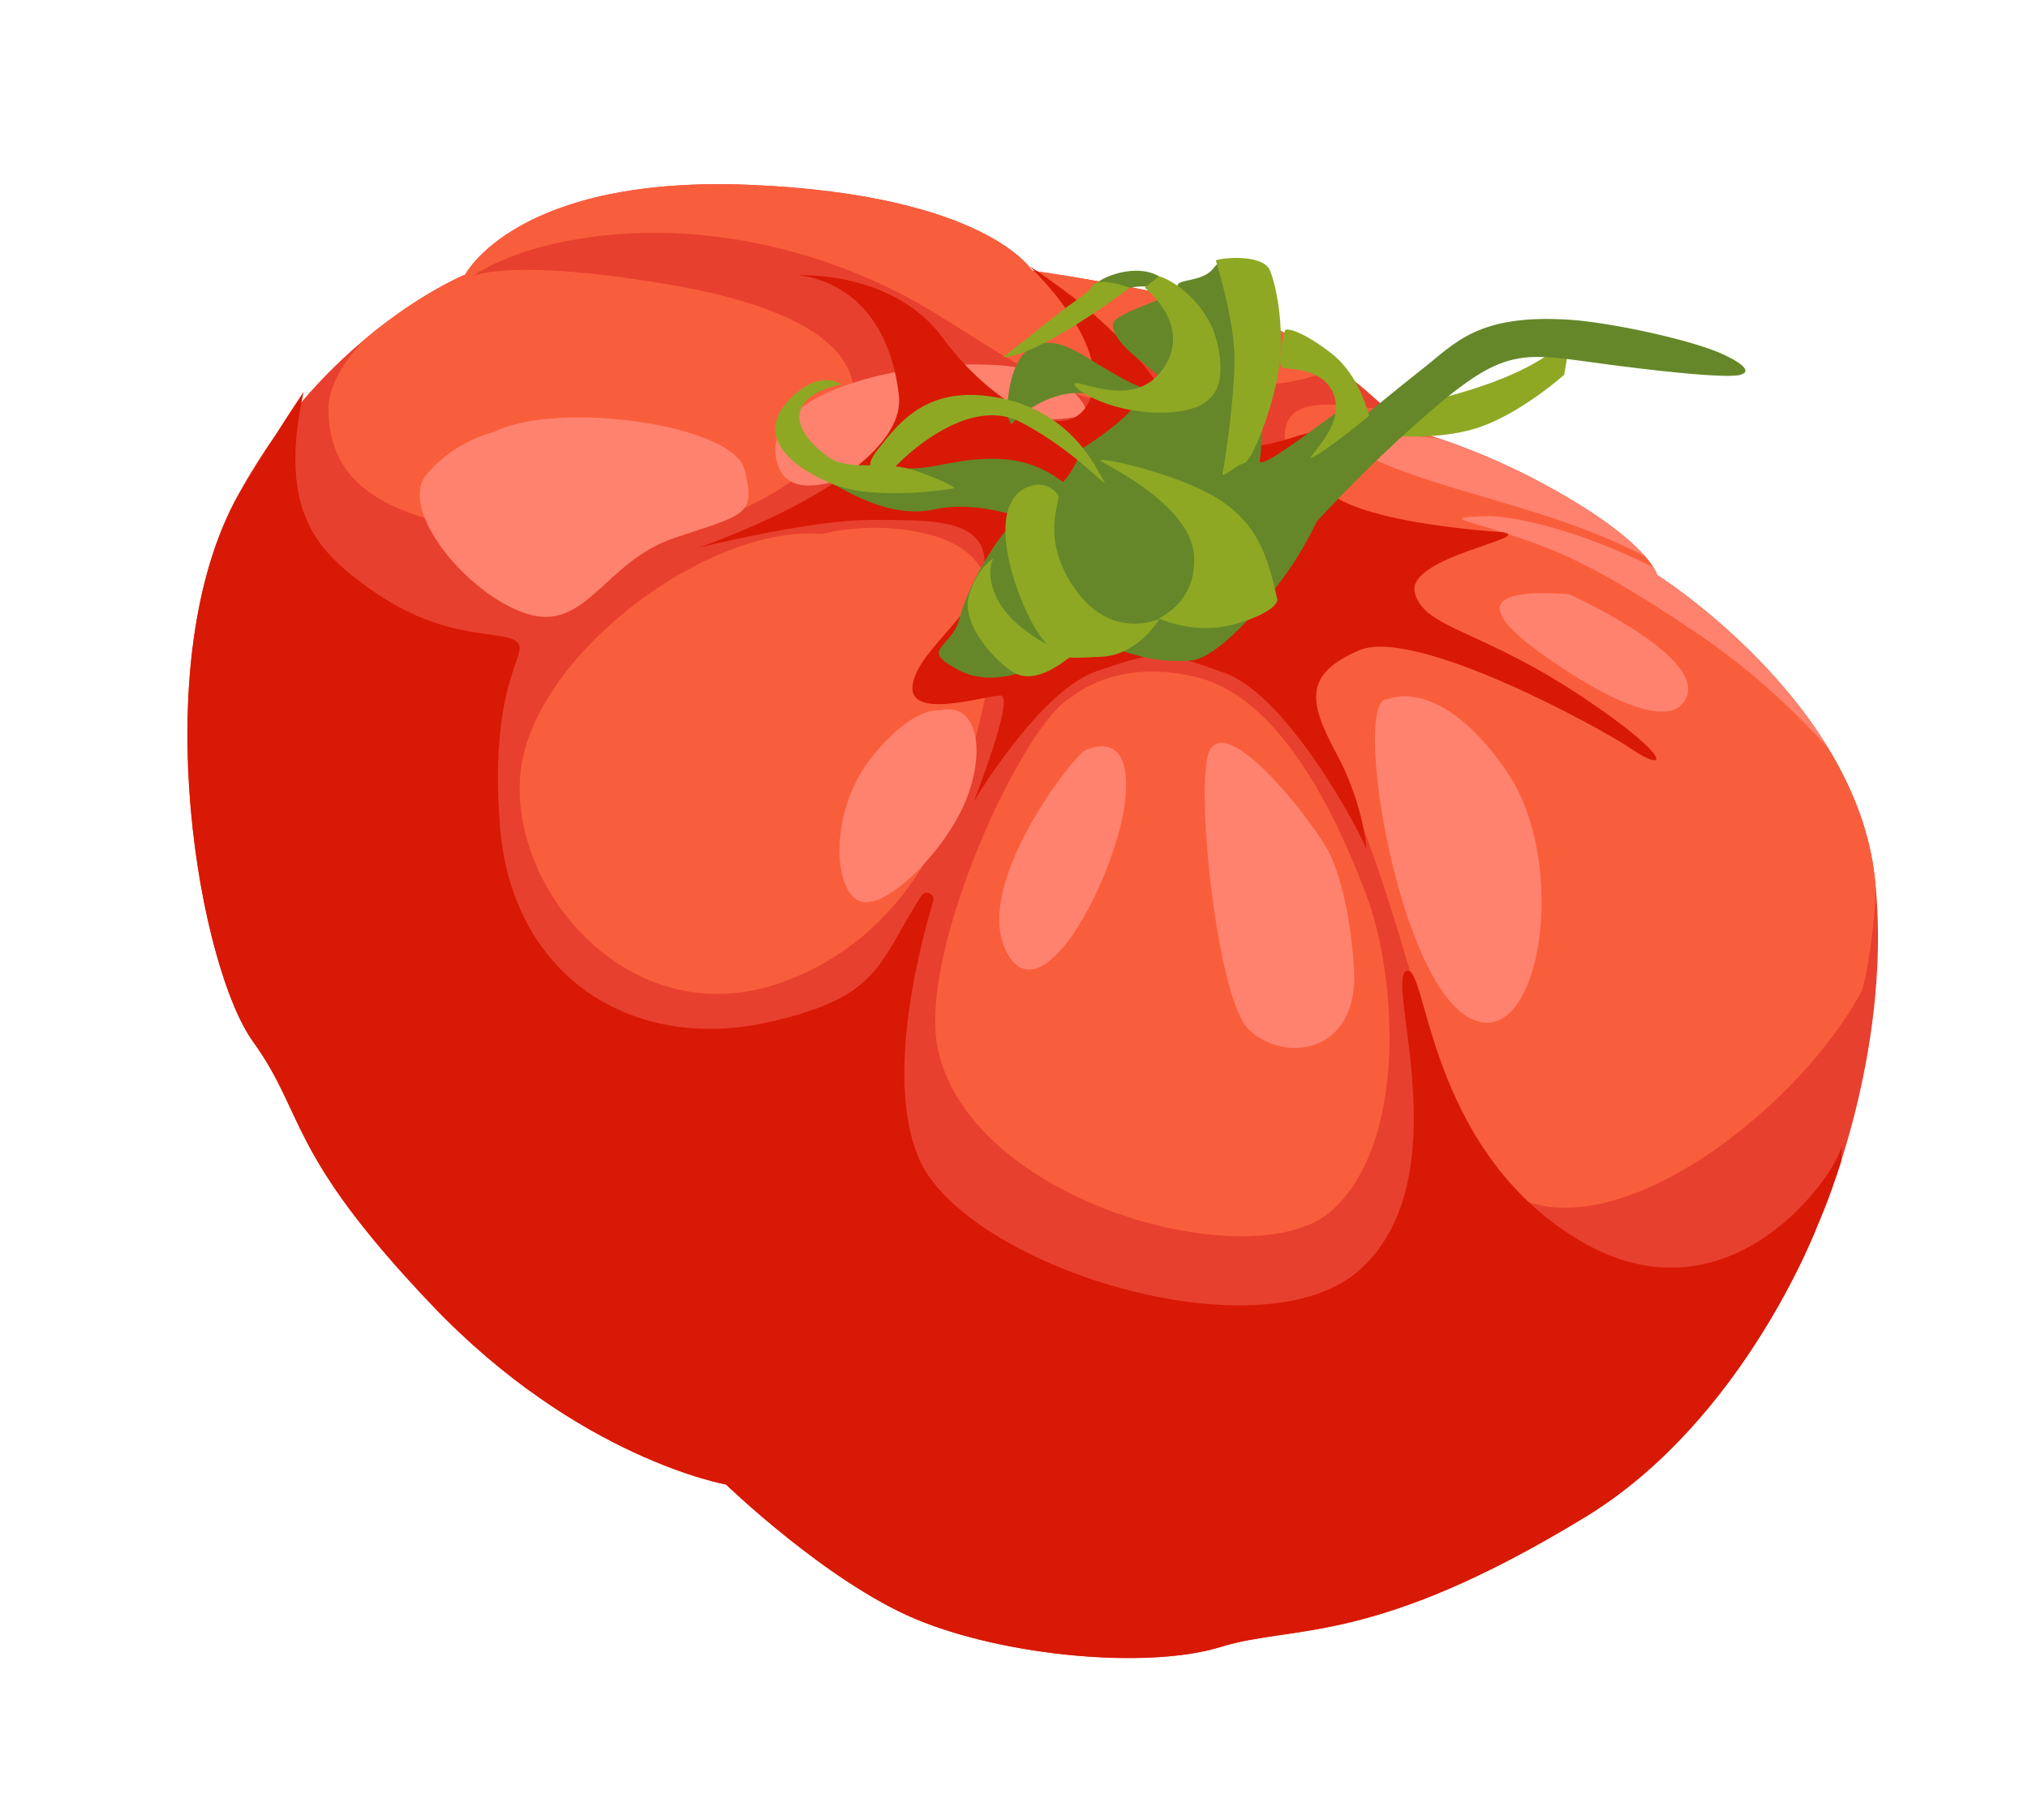 <svg width="313" height="281" viewBox="0 0 313 281" fill="none" xmlns="http://www.w3.org/2000/svg">
<g clip-path="url(#clip0_2485_23111)">
<path d="M140.913 66.196C140.913 66.196 138.306 69.608 140.361 68.382C142.417 67.157 145.705 65.66 152.956 69.232C160.207 72.803 164.31 74.999 164.31 74.999C164.31 74.999 172.38 79.938 172.385 77.618C172.391 75.297 170.618 68.455 159.399 64.466C148.176 60.475 140.913 66.196 140.913 66.196Z" fill="#658729"/>
<path d="M284.181 179.207C282.23 185.373 280.524 189.132 280.524 189.132C280.524 189.132 269.244 219.185 244.721 234.145C211.694 254.289 199.785 250.704 188.419 254.229C177.048 257.753 154.872 255.648 141.189 249.873C127.505 244.097 112.058 229.164 112.058 229.164C112.058 229.164 89.197 225.143 66.64 201.444C44.083 177.745 47.241 172.151 39.045 160.785C30.844 149.422 22.557 103.754 36.152 77.549C37.762 74.45 39.49 71.591 41.28 68.964C46.187 61.77 51.6 56.281 56.491 52.208C64.926 45.178 71.804 42.38 71.804 42.38C71.804 42.38 79.771 26.956 116.052 28.552C152.332 30.147 159.298 41.781 159.298 41.781C159.298 41.781 174.494 43.869 188.729 47.458C195.015 49.043 201.303 52.897 206.36 56.702C209.63 59.163 212.385 61.601 214.301 63.405C216.128 65.12 217.18 66.252 217.18 66.252C217.18 66.252 227.207 68.585 239.345 75.328C254.67 83.839 255.755 88.76 255.755 88.76C255.755 88.76 286.398 108.106 289.368 135.584C289.871 140.22 289.952 144.812 289.737 149.25C289.171 161.129 286.503 171.872 284.181 179.207Z" fill="#E8402E"/>
<path d="M287.29 153.071C275.208 175.592 234.374 204.198 224.279 172.047C215.556 144.28 213.525 131.569 199.736 103.107C193.55 90.327 221.104 96.874 215.642 88.523C210.18 80.173 199.911 79.327 198.419 69.073C197.399 62.069 202.371 61.459 214.301 63.405C216.128 65.119 217.18 66.252 217.18 66.252C217.18 66.252 218.994 66.674 222.008 67.678C226.088 69.031 232.373 71.448 239.346 75.327C247.805 80.026 251.924 83.63 253.918 85.921C254.503 86.585 254.903 87.139 255.177 87.573C255.666 88.354 255.756 88.759 255.756 88.759C255.756 88.759 272.157 99.116 282.125 115.439C282.125 115.439 282.129 115.44 282.128 115.444C285.78 121.426 288.57 128.213 289.364 135.582C289.866 140.219 287.976 151.781 287.286 153.07L287.29 153.071Z" fill="#F95E3C"/>
<path d="M284.181 179.207C282.23 185.373 280.524 189.132 280.524 189.132C280.524 189.132 269.244 219.185 244.721 234.145C211.694 254.289 199.785 250.704 188.419 254.229C177.048 257.753 154.872 255.648 141.189 249.873C127.505 244.097 112.058 229.164 112.058 229.164C112.058 229.164 89.197 225.143 66.64 201.444C44.083 177.745 47.241 172.151 39.045 160.785C30.844 149.422 22.557 103.754 36.152 77.549C37.762 74.45 45.067 63.119 46.857 60.493C42.739 79.263 49.272 85.331 57.216 90.994C68.568 99.086 77.197 97.192 79.657 98.978C82.118 100.759 75.406 104.297 77.148 127.4C78.892 150.498 97.361 162.711 118.999 157.706C136.013 153.773 135.472 148.74 142.195 138.285C142.825 137.306 144.345 137.996 144.017 139.118C141 149.405 137.078 167.152 141.695 178.536C148.514 195.363 194.909 209.965 210.128 195.79C225.347 181.616 213.757 151.382 217.043 149.89C220.331 148.393 220.014 177.367 243.818 191.503C266.352 204.883 282.799 182.372 284.269 176.912C284.243 177.457 284.208 178.236 284.173 179.205L284.181 179.207Z" fill="#D81905"/>
<path d="M206.357 56.696C201.296 59.058 183.773 64.798 166.274 46.439C160.709 40.602 176.339 63.333 168.308 61.477C161.359 59.871 147.098 49.721 141.218 46.513C111.53 30.311 82.77 35.845 72.898 42.651C71.517 43.606 74.957 39.101 103.431 43.959C159.656 53.545 119.8 85.274 89.954 83.557C60.106 81.845 51.215 75.534 50.685 63.779C50.518 60.095 52.613 56.131 56.491 52.204C64.927 45.173 71.805 42.376 71.805 42.376C71.805 42.376 79.772 26.951 116.052 28.547C152.333 30.143 159.298 41.776 159.298 41.776C159.298 41.776 174.495 43.864 188.73 47.453C195.015 49.038 201.304 52.892 206.361 56.697L206.357 56.696Z" fill="#F95E3C"/>
<path d="M126.923 82.423C109.263 80.875 81.984 101.308 80.312 119.481C78.641 137.653 97.506 159.839 120.518 151.698C143.531 143.554 149.591 119.519 152.215 106.816C155.562 90.587 151.972 84.674 143.215 82.466C134.457 80.258 126.922 82.427 126.922 82.427L126.923 82.423Z" fill="#F95E3C"/>
<path d="M165.404 107.62C158.098 111.199 141.573 146.814 144.738 161.87C149.767 185.797 193.431 197.388 205.356 187.031C217.282 176.673 215.679 150.702 210.77 137.843C205.861 124.984 197.399 107.743 184.807 104.569C172.215 101.394 165.404 107.62 165.404 107.62Z" fill="#F95E3C"/>
<path d="M167.402 115.87C165.346 117.095 149.842 137.011 155.441 147.135C161.039 157.263 172.577 134.604 173.689 123.264C174.801 111.923 167.403 115.866 167.403 115.866L167.402 115.87Z" fill="#FF826E"/>
<path d="M204.894 131.132C200.388 123.605 187.815 108.814 186.293 117.147C184.775 125.481 188.229 154.508 192.666 158.846C198.272 164.329 209.775 162.577 208.975 149.594C208.171 136.61 204.894 131.132 204.894 131.132Z" fill="#FF826E"/>
<path d="M214.24 107.925C208.625 107.092 215.272 150.021 226.351 156.879C237.43 163.738 242.681 133.686 232.432 118.903C222.184 104.115 214.24 107.925 214.24 107.925Z" fill="#FF826E"/>
<path d="M242.197 91.732C229.054 90.744 228.776 94.161 237.12 100.329C245.462 106.502 258.184 113.774 260.386 107.356C262.588 100.938 242.197 91.732 242.197 91.732Z" fill="#FF826E"/>
<path d="M255.755 88.76C255.755 88.76 272.156 99.117 282.124 115.439C277.598 110.429 270.796 103.768 262.177 97.935C245.761 86.823 239.877 84.761 231.806 82.144C225.766 80.185 223.048 79.936 228.934 79.676C233.255 79.489 243.566 81.742 255.175 87.578C255.664 88.359 255.754 88.764 255.754 88.764L255.755 88.76Z" fill="#FF826E"/>
<path d="M253.918 85.917C251.383 84.535 247.136 82.539 240.436 80.245C230.971 77.005 218.675 74.176 211.425 70.605C206.037 67.952 211.308 66.381 222.008 67.674C226.088 69.027 232.374 71.444 239.346 75.323C247.806 80.022 251.924 83.626 253.918 85.917Z" fill="#FF826E"/>
<path d="M145.092 109.663C150.341 108.345 152.294 114.846 149.315 122.931C146.341 131.014 136.399 141.067 132.45 139.017C128.501 136.967 128.088 124.944 134.537 116.884C140.991 108.821 145.091 109.668 145.091 109.668L145.092 109.663Z" fill="#FF826E"/>
<path d="M76.15 66.717C86.153 61.688 113.12 65.578 114.891 72.415C116.777 79.695 114.88 79.386 104.058 83.048C93.237 86.711 90.482 97.637 81.312 94.747C72.144 91.853 61.481 78.709 65.738 73.387C69.994 68.065 76.154 66.718 76.154 66.718L76.15 66.717Z" fill="#FF826E"/>
<path d="M153.295 56.34C140.107 55.532 117.326 60.44 119.865 71.153C122.405 81.867 142.555 66.609 153.92 65.406C165.285 64.202 170.213 65.444 166.11 60.928C162.009 56.407 153.291 56.339 153.291 56.339L153.295 56.34Z" fill="#FF826E"/>
<path d="M231.803 82.138C237.418 82.971 216.872 85.925 218.372 91.534C219.869 97.141 228.633 97.025 245.049 108.137C258.221 117.053 257.355 119.374 251.884 115.673C246.414 111.968 218.23 96.728 209.737 100.399C201.244 104.07 201.919 108.305 206.292 116.381C210.66 124.456 211.061 132.109 210.788 130.879C210.514 129.649 199.183 107.615 189.057 103.902C178.932 100.188 178.246 100.593 169.342 103.579C160.438 106.564 150.278 123.757 150.278 123.757C150.278 123.757 156.74 107.374 154.411 107.366C152.083 107.357 140.029 111.291 140.857 105.691C141.686 100.088 151.964 93.967 151.975 86.996C151.985 80.025 143.77 80.28 134.458 80.254C125.148 80.233 107.751 84.558 107.751 84.558C107.751 84.558 140.217 73.567 138.73 60.993C136.576 42.772 123.011 42.505 123.011 42.505C123.011 42.505 137.798 41.586 145.587 52.267C152.406 61.617 165.005 69.944 168.302 61.48C171.599 53.017 158.886 41.095 158.886 41.095C158.886 41.095 171.47 48.915 178.304 58.772C185.133 68.628 189.241 70.825 199.376 67.572C209.512 64.314 217.18 66.248 217.18 66.248C217.18 66.248 205.817 65.126 203.889 72.774C201.961 80.422 231.807 82.139 231.807 82.139L231.803 82.138Z" fill="#D81905"/>
<path d="M208.287 62.262C203.351 65.665 193.894 73.158 194.445 70.975C194.995 68.793 195.586 41.048 194.354 41.32C193.122 41.592 189.153 38.848 187.37 41.303C185.588 43.757 181.343 42.883 181.751 44.342C182.158 45.801 171.68 48.118 171.747 50.15C171.876 54.251 181.319 58.375 179.264 59.596C177.208 60.821 175.155 59.721 167.085 54.782C155.047 47.415 155.435 64.048 155.435 64.048C155.435 64.048 156.115 65.963 156.253 65.415C156.391 64.868 162.422 59.419 168.444 60.937C174.465 62.456 176.383 61.778 173.369 64.505C170.351 67.231 166.926 69.272 166.926 69.272C166.926 69.272 165.548 74.737 160.206 77.455C154.862 80.177 149.371 90.413 148.132 95.326C146.894 100.239 141.689 100.093 147.847 103.388C154.004 106.684 160.31 102.461 167.157 100.705C174.005 98.945 174.272 102.499 183.722 101.978C188.536 101.711 197.234 90.317 197.979 89.304C207.72 76.07 208.289 62.271 208.289 62.271L208.287 62.262Z" fill="#658729"/>
<path d="M137.48 72.881C137.618 72.333 148.725 60.609 157.481 65.142C166.236 69.675 171.568 76.245 170.337 74.196C169.108 72.143 165.425 63.663 154.335 61.445C143.247 59.232 138.859 65.094 135.428 69.459C131.996 73.824 137.475 72.88 137.475 72.88L137.48 72.881Z" fill="#8EA824"/>
<path d="M153.344 86.181C152.382 87.681 152.378 92.328 157.162 96.438C161.946 100.549 165.917 100.972 165.231 101.377C164.544 101.786 160.019 105.875 156.465 103.814C153.832 102.292 148.398 96.55 149.5 92.181C150.602 87.811 153.345 86.177 153.345 86.177L153.344 86.181Z" fill="#8EA824"/>
<path d="M242.533 51.142C239.512 56.193 229.377 59.446 226.224 60.394C223.074 61.343 217.458 62.831 217.458 62.831L214.026 67.196C214.026 67.196 222.515 68.176 228.952 65.729C235.393 63.284 241.424 57.836 241.424 57.836L242.529 51.141L242.533 51.142Z" fill="#8EA824"/>
<path d="M268.811 57.767C268.811 57.767 268.535 58.858 249.915 56.489C234.292 54.503 232.806 52.758 218.545 65.431C204.288 78.105 194.818 90.246 194.818 90.246C194.818 90.246 186.071 81.067 189.906 79.713C193.743 78.354 213.223 61.865 219.517 56.964C224.591 53.013 228.032 48.397 242.392 49.367C248.689 49.794 261.372 52.52 266.071 54.755C271.273 57.227 268.805 57.77 268.805 57.77L268.811 57.767Z" fill="#658729"/>
<path d="M197.15 92.573C195.792 86.418 194.29 80.814 187.727 76.833C181.163 72.852 168.433 70.225 169.933 71.186C171.433 72.147 183.89 78.192 184.287 85.844C184.684 93.495 178.385 95.394 178.934 95.532C179.483 95.671 184.68 98.142 190.984 96.244C197.287 94.347 197.151 92.569 197.151 92.569L197.15 92.573Z" fill="#8EA824"/>
<path d="M211.292 64.185C211.292 64.185 209.934 58.03 205.556 54.605C201.179 51.179 198.443 50.485 198.305 51.033C198.167 51.581 196.927 56.498 198.021 56.774C199.115 57.05 205.005 56.791 206.09 61.713C207.176 66.634 200.308 71.813 202.854 70.449C205.398 69.09 211.292 64.185 211.292 64.185Z" fill="#8EA824"/>
<path d="M187.643 40.206C188.33 39.796 194.902 39.132 195.994 41.729C197.086 44.326 198.306 51.029 197.34 57.176C196.374 63.323 193.21 71.242 191.978 71.514C190.746 71.786 188.415 74.102 188.69 73.011C188.966 71.92 190.765 60.17 190.5 54.291C190.236 48.411 187.647 40.207 187.647 40.207L187.643 40.206Z" fill="#8EA824"/>
<path d="M161.567 81.281C159.607 80.591 151.58 77.019 144.183 78.641C136.786 80.263 129.4 74.914 128.306 74.638C128.306 74.638 136.478 72.242 140.541 72.301C144.605 72.357 148.574 70.453 154.875 70.881C161.172 71.308 164.862 75.143 164.862 75.143L161.566 81.285L161.567 81.281Z" fill="#658729"/>
<path d="M169.696 46.724C171.341 44.812 176.958 43.325 178.325 44.83C179.692 46.336 183.25 48.398 183.25 48.398C183.25 48.398 182.434 44.705 178.875 42.647C175.316 40.589 170.111 42.763 169.291 43.717C168.467 44.67 169.696 46.724 169.696 46.724Z" fill="#658729"/>
<path d="M154.762 55.158C160.652 54.899 174.358 44.408 174.358 44.408C174.358 44.408 169.569 42.618 168.606 44.119C167.644 45.62 166.412 45.892 162.025 49.433C157.638 52.974 154.758 55.153 154.758 55.153L154.762 55.158Z" fill="#8EA824"/>
<path d="M178.875 42.647C181.067 43.2 186.537 46.905 187.896 53.056C189.255 59.211 188.153 63.581 179.389 63.693C170.626 63.805 164.744 59.417 165.979 59.151C167.211 58.879 174.933 62.934 179.262 57.27C184.475 50.45 176.678 44.415 176.678 44.415L178.872 42.642L178.875 42.647Z" fill="#8EA824"/>
<path d="M129.834 59.333C122.437 60.955 121 65.347 127.628 70.398C131.049 73.004 136.255 70.829 141.589 72.757C146.924 74.685 147.335 75.367 147.335 75.367C147.335 75.367 135.146 77.523 128.302 74.637C121.462 71.752 116.812 67.093 121.612 61.912C126.412 56.732 129.829 59.336 129.829 59.336L129.834 59.333Z" fill="#8EA824"/>
<path d="M163.352 76.5C163.626 77.73 160.469 83.325 166.068 91.132C171.668 98.934 178.933 95.536 178.933 95.536C178.933 95.536 175.776 101.131 169.89 101.39C164 101.649 163.317 102.059 160.309 97.814C157.302 93.569 151.518 78.4 158.429 75.259C161.716 73.762 163.357 76.501 163.357 76.501L163.352 76.5Z" fill="#8EA824"/>
</g>
<defs>
<clipPath id="clip0_2485_23111">
<rect width="267" height="221" fill="white" transform="translate(54.065 0.715) rotate(14.151)"/>
</clipPath>
</defs>
</svg>
